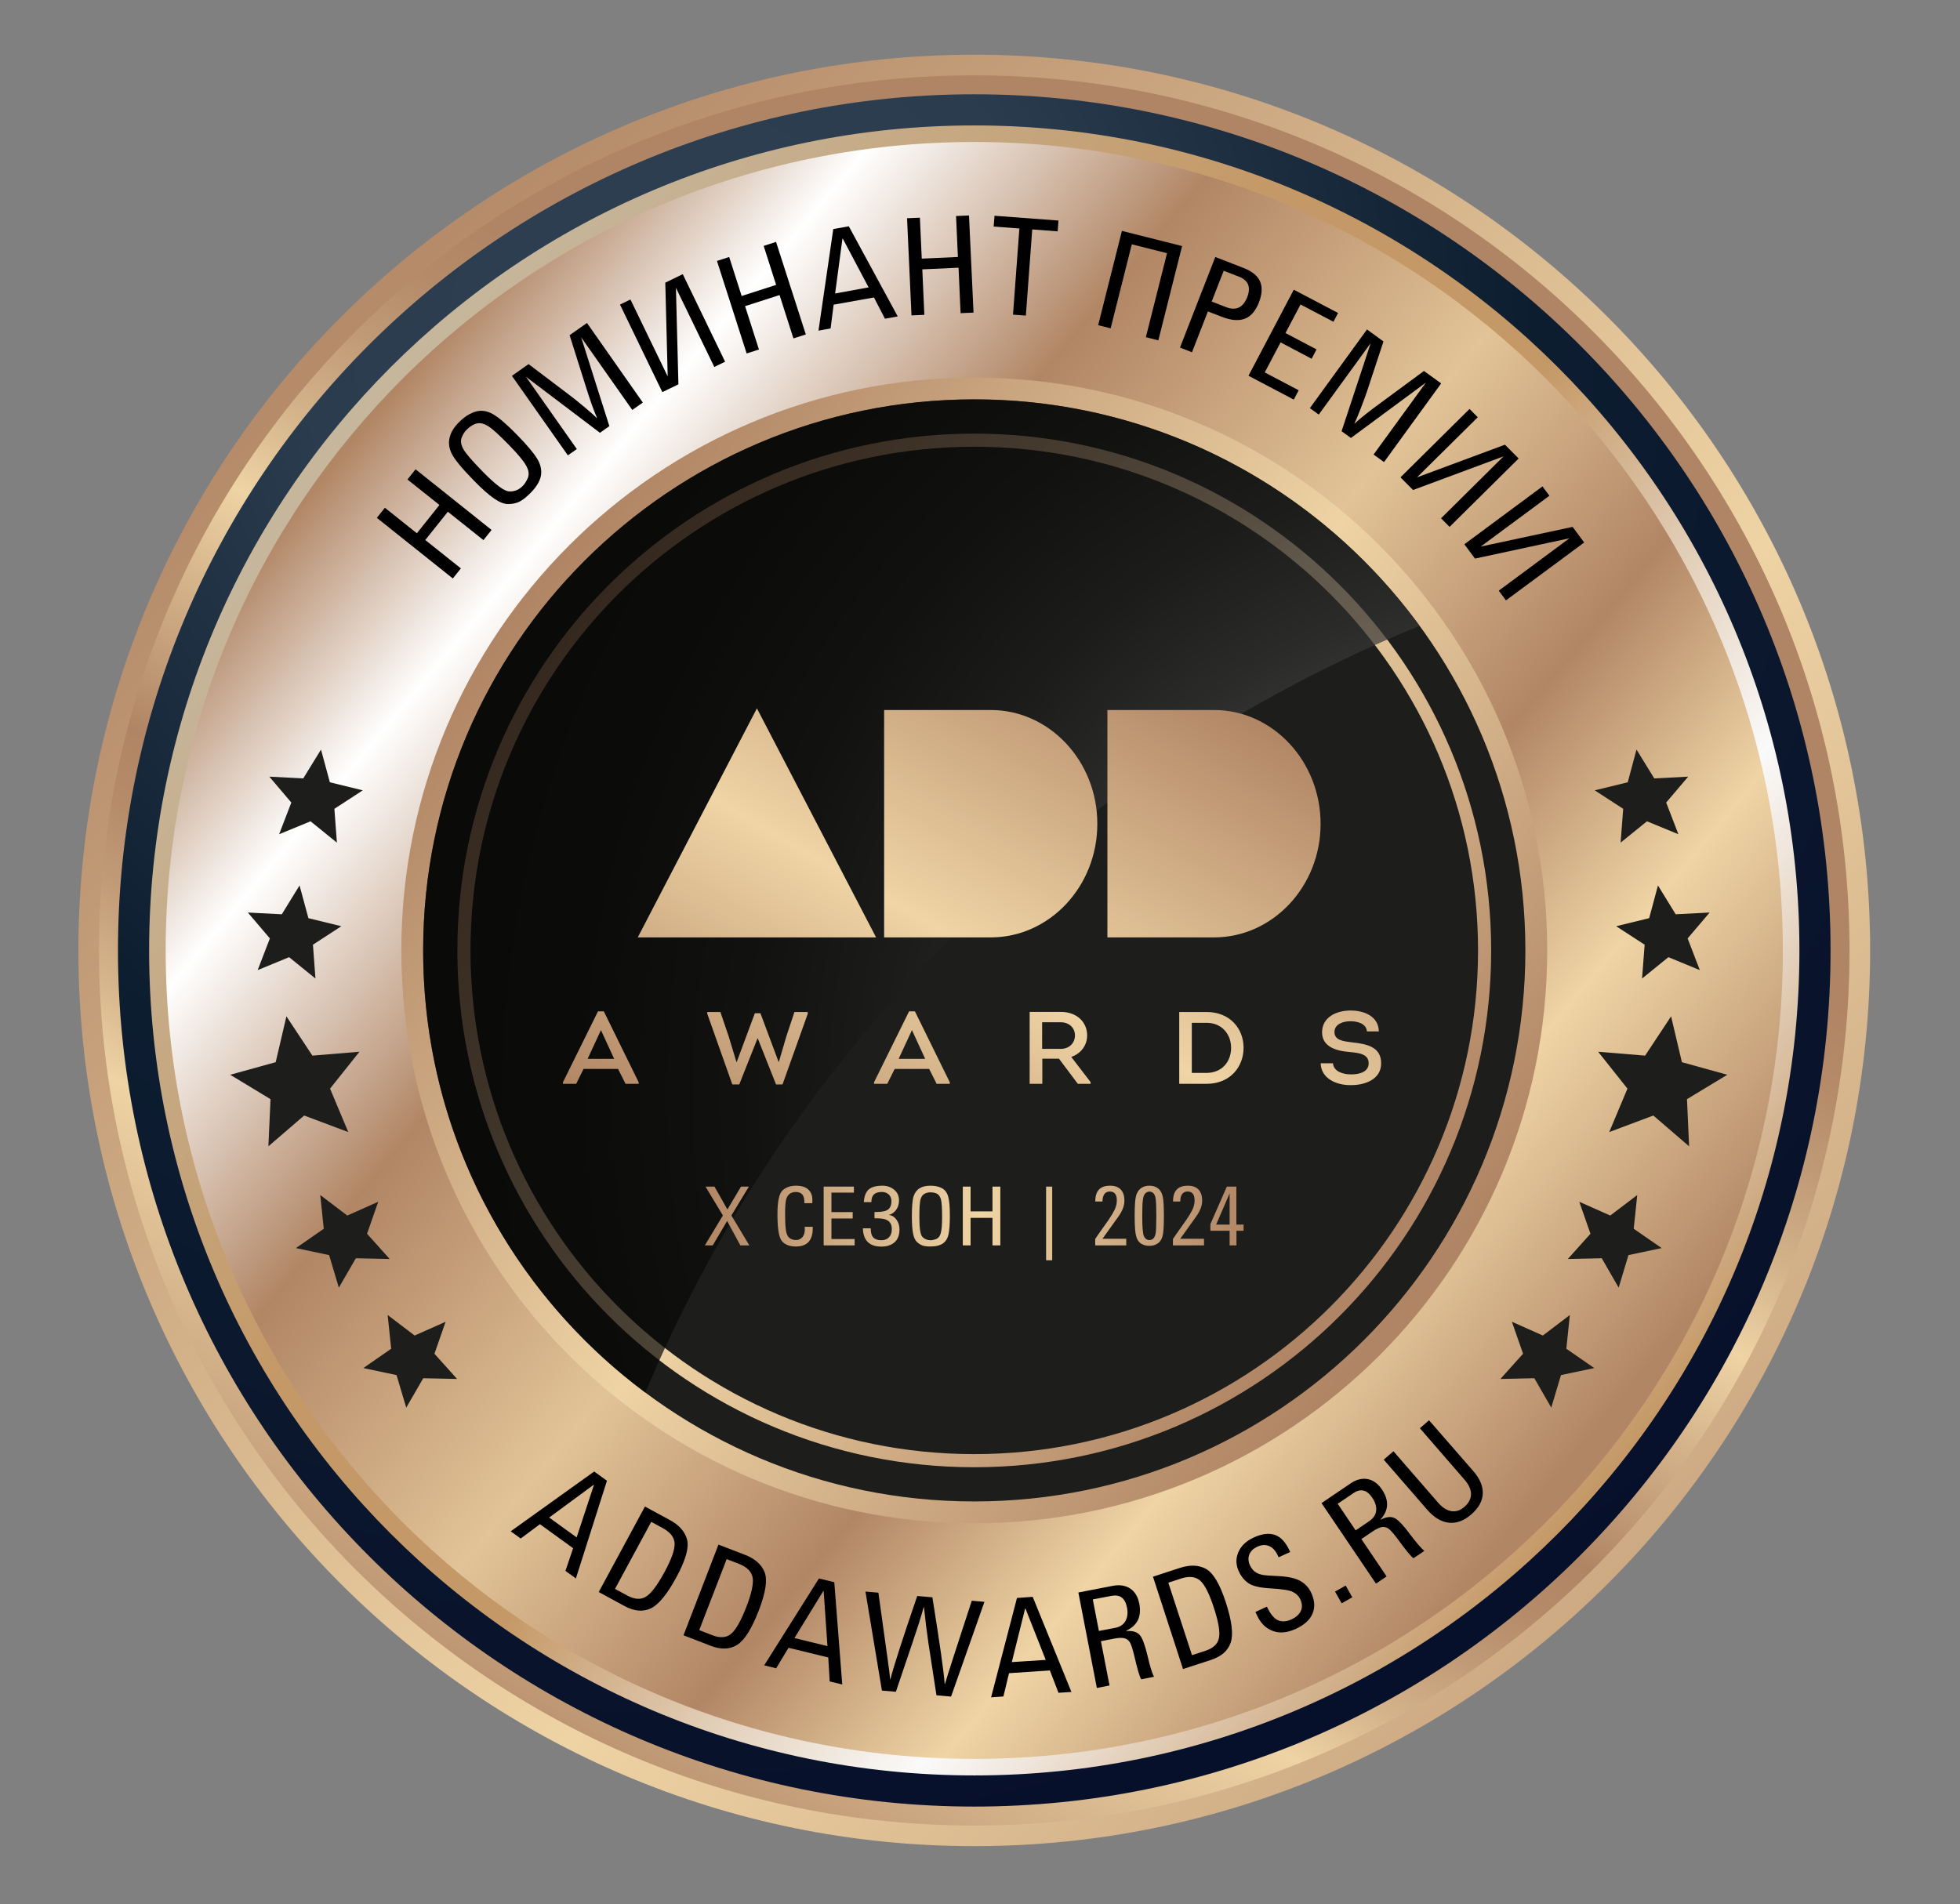 <?xml version="1.0" encoding="UTF-8"?> <svg xmlns="http://www.w3.org/2000/svg" width="212" height="206" viewBox="0 0 212 206" fill="none"><rect x="0" y="0" width="212" height="206" fill="#808080" stroke="none"/><path d="M105.38 199.72C158.896 199.72 202.28 156.336 202.28 102.82C202.28 49.304 158.896 5.92 105.38 5.92C51.864 5.92 8.48 49.304 8.48 102.82C8.48 156.336 51.864 199.72 105.38 199.72Z" fill="url(#paint0_linear_73_2)"></path><path d="M105.38 197.49C157.665 197.49 200.05 155.105 200.05 102.82C200.05 50.535 157.665 8.15 105.38 8.15C53.095 8.15 10.71 50.535 10.71 102.82C10.71 155.105 53.095 197.49 105.38 197.49Z" fill="url(#paint1_linear_73_2)"></path><path d="M105.38 195.44C156.533 195.44 198 153.973 198 102.82C198 51.667 156.533 10.2 105.38 10.2C54.227 10.2 12.76 51.667 12.76 102.82C12.76 153.973 54.227 195.44 105.38 195.44Z" fill="url(#paint2_radial_73_2)"></path><path d="M105.38 192.07C154.671 192.07 194.63 152.111 194.63 102.82C194.63 53.529 154.671 13.57 105.38 13.57C56.089 13.57 16.13 53.529 16.13 102.82C16.13 152.111 56.089 192.07 105.38 192.07Z" fill="url(#paint3_linear_73_2)"></path><path d="M105.38 190.28C153.683 190.28 192.84 151.123 192.84 102.82C192.84 54.517 153.683 15.36 105.38 15.36C57.077 15.36 17.92 54.517 17.92 102.82C17.92 151.123 57.077 190.28 105.38 190.28Z" fill="url(#paint4_linear_73_2)"></path><path d="M105.38 164.79C139.605 164.79 167.35 137.045 167.35 102.82C167.35 68.595 139.605 40.85 105.38 40.85C71.155 40.85 43.41 68.595 43.41 102.82C43.41 137.045 71.155 164.79 105.38 164.79Z" fill="url(#paint5_linear_73_2)"></path><path d="M105.38 162.43C138.302 162.43 164.99 135.742 164.99 102.82C164.99 69.898 138.302 43.21 105.38 43.21C72.458 43.21 45.77 69.898 45.77 102.82C45.77 135.742 72.458 162.43 105.38 162.43Z" fill="#1D1D1B"></path><path d="M105.38 46.91C74.5 46.91 49.47 71.94 49.47 102.82C49.47 133.7 74.5 158.73 105.38 158.73C136.26 158.73 161.29 133.7 161.29 102.82C161.29 71.94 136.25 46.91 105.38 46.91ZM105.38 157.31C75.28 157.31 50.89 132.91 50.89 102.82C50.89 72.72 75.29 48.33 105.38 48.33C135.47 48.33 159.87 72.73 159.87 102.82C159.87 132.91 135.47 157.31 105.38 157.31Z" fill="url(#paint6_linear_73_2)"></path><path opacity="0.7" d="M69.8 150.65C85.49 113.22 115.94 83.04 153.55 67.71C142.71 52.86 125.17 43.2 105.38 43.2C72.46 43.2 45.77 69.89 45.77 102.81C45.76 122.41 55.21 139.79 69.8 150.65Z" fill="url(#paint7_radial_73_2)"></path><path d="M182.7 124.01L178.83 120.68L174.06 122.47L176.03 117.77L172.86 113.78L177.94 114.2L180.75 109.95L181.92 114.91L186.83 116.27L182.47 118.91L182.7 124.01Z" fill="#1D1D1B"></path><path d="M183.86 104.95L180.46 103.55L177.61 105.86L177.89 102.2L174.81 100.2L178.38 99.33L179.33 95.79L181.25 98.91L184.92 98.72L182.54 101.52L183.86 104.95Z" fill="#1D1D1B"></path><path d="M175.08 139.3L173.25 136.12L169.58 136.2L172.03 133.47L170.82 130.01L174.17 131.5L177.09 129.28L176.71 132.93L179.73 135.02L176.14 135.78L175.08 139.3Z" fill="#1D1D1B"></path><path d="M181.54 90.25L178.14 88.85L175.29 91.16L175.57 87.5L172.49 85.5L176.06 84.63L177.01 81.09L178.93 84.21L182.6 84.02L180.22 86.82L181.54 90.25Z" fill="#1D1D1B"></path><path d="M167.79 152.28L165.96 149.1L162.29 149.18L164.74 146.45L163.53 142.99L166.88 144.48L169.8 142.26L169.42 145.91L172.44 148L168.84 148.76L167.79 152.28Z" fill="#1D1D1B"></path><path d="M29.03 124.01L32.9 120.68L37.67 122.47L35.7 117.77L38.88 113.78L33.79 114.2L30.98 109.95L29.82 114.91L24.9 116.27L29.26 118.91L29.03 124.01Z" fill="#1D1D1B"></path><path d="M27.87 104.95L31.27 103.55L34.12 105.86L33.85 102.2L36.92 100.2L33.36 99.33L32.4 95.79L30.48 98.91L26.81 98.72L29.19 101.52L27.87 104.95Z" fill="#1D1D1B"></path><path d="M36.65 139.3L38.49 136.12L42.15 136.2L39.7 133.47L40.91 130.01L37.56 131.5L34.64 129.28L35.02 132.93L32.01 135.02L35.6 135.78L36.65 139.3Z" fill="#1D1D1B"></path><path d="M30.19 90.25L33.59 88.85L36.44 91.16L36.17 87.5L39.24 85.5L35.68 84.63L34.72 81.09L32.8 84.21L29.13 84.02L31.51 86.82L30.19 90.25Z" fill="#1D1D1B"></path><path d="M43.94 152.28L45.78 149.1L49.44 149.18L46.99 146.45L48.2 142.99L44.85 144.48L41.93 142.26L42.31 145.91L39.3 148L42.89 148.76L43.94 152.28Z" fill="#1D1D1B"></path><path d="M68.98 101.41L81.87 76.63L94.76 101.41H68.98ZM65 111.44L66.43 114.55H63.56L65 111.44ZM66.85 115.64L67.66 117.25H69.08V117.08L65.31 109.41H64.68L60.89 117.08V117.25H62.32L63.12 115.64H66.85ZM81.65 109.61L79.68 114.9H79.66L78.81 112.1L77.92 109.48H76.5V109.67L79.21 117.32H79.96L81.94 112.33H81.96L83.94 117.32H84.64L87.37 109.67V109.48H85.93L85.06 112.1L84.24 114.89H84.22L82.25 109.61H81.65ZM98.64 111.44L100.07 114.55H97.2L98.64 111.44ZM100.5 115.64L101.31 117.25H102.73V117.08L98.96 109.41H98.33L94.54 117.08V117.25H95.97L96.77 115.64H100.5ZM112.72 113.47V110.59H114.74C115.64 110.59 116.27 111.2 116.27 112.01C116.27 112.86 115.63 113.47 114.74 113.47H112.72ZM115.87 114.34C116.91 113.99 117.59 113.09 117.59 112.01C117.59 110.62 116.52 109.47 114.75 109.47H111.37V117.25H112.74V114.53H114.54L116.58 117.25H117.96V117.06L115.87 114.34ZM128.91 116.07V110.65H130.5C132.17 110.65 133.16 111.89 133.16 113.36C133.16 114.83 132.19 116.07 130.49 116.07H128.91ZM127.55 109.48V117.25H130.51C133.08 117.25 134.51 115.39 134.51 113.35C134.51 111.3 133.06 109.48 130.51 109.48H127.55ZM142.85 115.04C142.89 116.67 144.56 117.43 146.16 117.39C147.69 117.39 149.39 116.74 149.39 115.04C149.39 113.25 147.87 112.94 146.21 112.76C145.26 112.64 144.34 112.53 144.34 111.65C144.34 110.77 145.31 110.48 146.06 110.48C146.87 110.48 147.79 110.75 147.85 111.58H149.14C149.11 109.99 147.63 109.32 146.08 109.32C144.49 109.32 143 110.08 143 111.68C143 113.23 144.49 113.69 145.98 113.81C146.93 113.9 148.04 114 148.04 115.02C148.04 115.99 147.01 116.23 146.14 116.23C145.25 116.23 144.24 115.91 144.18 115.03H142.85V115.04ZM119.78 76.81V89.11V101.41H131.31C137.67 101.41 142.84 95.9 142.84 89.13C142.84 82.35 137.67 76.81 131.31 76.81H119.78ZM107.16 76.81H95.63V89.11V101.35V101.41H107.16C113.52 101.41 118.69 95.9 118.69 89.13C118.7 82.35 113.52 76.81 107.16 76.81Z" fill="url(#paint8_linear_73_2)"></path><path d="M53.17 57.33L52.29 58.43L48.44 55.36L46 58.42L49.85 61.49L48.98 62.58L40.76 56.02L41.63 54.93L45.09 57.69L47.53 54.63L44.07 51.87L44.95 50.77L53.17 57.33Z" fill="black"></path><path d="M49.68 45.64C50.27 45.06 50.87 44.69 51.48 44.52C52.08 44.35 52.7 44.45 53.33 44.81C53.96 45.17 54.83 45.92 55.94 47.06C56.98 48.12 57.69 48.96 58.08 49.59C58.47 50.21 58.61 50.83 58.51 51.45C58.4 52.07 57.99 52.74 57.27 53.44C56.83 53.87 56.44 54.16 56.1 54.31C55.76 54.46 55.37 54.53 54.95 54.53C54.53 54.53 54.02 54.33 53.44 53.93C52.86 53.53 52.11 52.87 51.21 51.94C49.94 50.64 49.16 49.69 48.86 49.08C48.56 48.47 48.49 47.88 48.64 47.31C48.77 46.75 49.12 46.19 49.68 45.64ZM56.51 52.6C56.74 52.38 56.93 52.08 57.09 51.71C57.25 51.34 57.2 50.9 56.92 50.39C56.64 49.88 56.04 49.15 55.1 48.19C54.03 47.09 53.27 46.4 52.83 46.12C52.39 45.84 51.98 45.73 51.62 45.8C51.26 45.87 50.89 46.09 50.51 46.45C50.24 46.71 50.05 47.02 49.92 47.38C49.8 47.74 49.87 48.16 50.14 48.62C50.41 49.09 51.1 49.88 52.2 51.01C53.58 52.42 54.53 53.14 55.07 53.16C55.63 53.19 56.1 53 56.51 52.6Z" fill="black"></path><path d="M69.53 43.55L68.39 44.35L62.86 36.49L65.91 46.1L64.89 46.82L56.89 40.76L62.39 48.58L61.42 49.26L55.37 40.66L57.17 39.39L61.73 42.84C62.08 43.1 62.56 43.49 63.18 44.01C63.8 44.52 64.25 44.93 64.55 45.22L64.57 45.2C64.24 44.46 63.83 43.32 63.35 41.77L61.61 36.26L63.49 34.94L69.53 43.55Z" fill="black"></path><path d="M78.43 39.13L77.26 39.7L73.11 31.13L73.38 41.58L71.64 42.42L67.06 32.95L68.19 32.4L72.22 40.72L71.96 30.58L73.85 29.66L78.43 39.13Z" fill="black"></path><path d="M87.16 36.18L85.82 36.61L84.32 31.92L80.59 33.12L82.09 37.81L80.76 38.24L77.55 28.23L78.87 27.8L80.22 32.02L83.95 30.82L82.6 26.6L83.94 26.17L87.16 36.18Z" fill="black"></path><path d="M97.1 34.23L95.72 34.48L94.53 32.18L90.17 32.96L89.84 35.53L88.53 35.77L90.13 24.78L91.81 24.48L97.1 34.23ZM93.95 31.09L91.16 25.82L91.12 25.83L90.33 31.75L93.95 31.09Z" fill="black"></path><path d="M105.3 33.82L103.9 33.88L103.68 28.96L99.76 29.14L99.98 34.06L98.59 34.12L98.11 23.61L99.5 23.55L99.7 27.98L103.61 27.8L103.41 23.37L104.81 23.31L105.3 33.82Z" fill="black"></path><path d="M114.4 25.03L111.65 24.82L110.96 34.14L109.57 34.04L110.26 24.72L107.48 24.51L107.57 23.34L114.49 23.86L114.4 25.03Z" fill="black"></path><path d="M125.29 36.82L123.94 36.48L126.23 27.39L122.42 26.43L120.13 35.52L118.78 35.18L121.35 24.98L127.86 26.62L125.29 36.82Z" fill="black"></path><path d="M131.45 27.8L134.51 28.99C135.43 29.35 136.02 29.83 136.29 30.44C136.56 31.05 136.52 31.81 136.17 32.72C135.81 33.64 135.3 34.23 134.64 34.48C133.98 34.73 133.15 34.66 132.17 34.28L130.65 33.69L128.93 38.11L127.63 37.6L131.45 27.8ZM131.06 32.62L132.6 33.22C133.14 33.43 133.6 33.45 133.99 33.27C134.37 33.1 134.67 32.72 134.9 32.16C135.11 31.62 135.14 31.16 135 30.79C134.85 30.42 134.53 30.14 134.03 29.94L132.36 29.29L131.06 32.62Z" fill="black"></path><path d="M139.94 43.23L135.04 40.65L139.94 31.34L144.73 33.86L144.23 34.81L140.67 32.94L139.04 36.03L142.4 37.8L141.87 38.81L138.51 37.04L136.8 40.29L140.47 42.22L139.94 43.23Z" fill="black"></path><path d="M149.7 49.99L148.57 49.17L154.23 41.39L146.12 47.38L145.11 46.65L148.26 37.12L142.64 44.85L141.68 44.15L147.86 35.64L149.64 36.94L147.85 42.37C147.71 42.78 147.5 43.36 147.21 44.11C146.92 44.86 146.69 45.42 146.5 45.8L146.52 45.82C147.11 45.27 148.06 44.51 149.37 43.56L154.02 40.13L155.88 41.48L149.7 49.99Z" fill="black"></path><path d="M156.79 57L155.87 56.07L162.63 49.37L152.84 53.01L151.48 51.64L158.95 44.24L159.84 45.14L153.27 51.64L162.78 48.11L164.26 49.6L156.79 57Z" fill="black"></path><path d="M162.89 64.95L162.11 63.9L169.76 58.23L159.54 60.43L158.39 58.88L166.84 52.62L167.59 53.63L160.16 59.13L170.1 57L171.35 58.69L162.89 64.95Z" fill="black"></path><path d="M62.29 170.76L61.16 169.94L61.99 167.49L58.4 164.89L56.32 166.44L55.24 165.66L64.27 159.19L65.65 160.19L62.29 170.76ZM62.37 166.32L64.24 160.65L64.21 160.63L59.4 164.17L62.37 166.32Z" fill="black"></path><path d="M69.76 162.98L72.45 164.44C73.48 164.99 74.1 165.71 74.32 166.57C74.54 167.44 74.16 168.78 73.18 170.59C72.17 172.46 71.24 173.6 70.39 174C69.54 174.4 68.59 174.31 67.54 173.74L64.76 172.23L69.76 162.98ZM66.52 171.89L67.85 172.61C68.65 173.04 69.33 173.08 69.89 172.72C70.45 172.36 71.12 171.47 71.88 170.06C72.63 168.68 72.99 167.65 72.97 166.99C72.95 166.33 72.52 165.77 71.68 165.31L70.44 164.64L66.52 171.89Z" fill="black"></path><path d="M77.71 167.1L80.57 168.2C81.66 168.62 82.37 169.25 82.7 170.08C83.03 170.91 82.82 172.29 82.08 174.21C81.31 176.2 80.54 177.44 79.74 177.94C78.95 178.44 78 178.48 76.88 178.05L73.93 176.91L77.71 167.1ZM75.63 176.35L77.04 176.9C77.89 177.23 78.57 177.18 79.08 176.75C79.59 176.32 80.14 175.35 80.72 173.86C81.29 172.39 81.52 171.33 81.41 170.68C81.3 170.03 80.81 169.53 79.92 169.18L78.6 168.67L75.63 176.35Z" fill="black"></path><path d="M91.1 182.23L89.74 181.9L89.59 179.31L85.29 178.26L83.95 180.48L82.66 180.16L88.58 170.76L90.24 171.17L91.1 182.23ZM89.5 178.08L89.09 172.13L89.05 172.12L85.93 177.21L89.5 178.08Z" fill="black"></path><path d="M106.48 173.29L102.87 183.54L101.29 183.4L100.44 177.88C100.27 176.76 100.1 175.42 99.94 173.87H99.91C99.59 175.01 99.18 176.29 98.7 177.7L96.9 183.02L95.39 182.89L93.61 172.18L95.01 172.3L96.04 179.71C96.17 180.61 96.25 181.26 96.28 181.67H96.31C96.6 180.48 97.56 177.48 99.21 172.66L100.85 172.8C101.64 177.73 102.09 180.86 102.18 182.18H102.21C102.33 181.75 102.67 180.67 103.23 178.94L105.11 173.17L106.48 173.29Z" fill="black"></path><path d="M115.89 183.04L114.49 183.13L113.56 180.71L109.14 181.01L108.53 183.53L107.2 183.62L110 172.87L111.7 172.75L115.89 183.04ZM113.11 179.57L110.92 174.02H110.88L109.44 179.81L113.11 179.57Z" fill="black"></path><path d="M124.82 181.4L123.44 181.67C123.26 181.41 123.01 180.52 122.66 179.01C122.53 178.49 122.41 178.09 122.28 177.8C122.15 177.52 121.95 177.33 121.69 177.25C121.43 177.16 121.03 177.17 120.51 177.27L119.08 177.55L120.01 182.34L118.64 182.61L116.64 172.28L120.36 171.56C121.1 171.42 121.72 171.51 122.24 171.85C122.75 172.18 123.08 172.73 123.23 173.49C123.36 174.19 123.31 174.78 123.08 175.26C122.85 175.74 122.43 176.13 121.83 176.41L121.84 176.45C122.52 176.4 123 176.55 123.29 176.89C123.58 177.23 123.86 178.01 124.14 179.2C124.38 180.25 124.61 180.99 124.82 181.4ZM118.86 176.44L120.59 176.11C121.13 176.01 121.51 175.76 121.73 175.37C121.95 174.98 122.01 174.49 121.9 173.91C121.8 173.4 121.61 173.04 121.34 172.83C121.06 172.62 120.7 172.56 120.24 172.64L118.2 173.03L118.86 176.44Z" fill="black"></path><path d="M124.71 170.57L127.62 169.62C128.73 169.26 129.67 169.3 130.45 169.73C131.23 170.17 131.94 171.36 132.58 173.32C133.24 175.34 133.42 176.8 133.12 177.69C132.82 178.58 132.11 179.21 130.97 179.58L127.96 180.56L124.71 170.57ZM128.93 179.06L130.37 178.59C131.23 178.31 131.73 177.84 131.85 177.18C131.98 176.52 131.79 175.43 131.29 173.91C130.8 172.41 130.31 171.44 129.82 171C129.33 170.56 128.62 170.48 127.71 170.78L126.37 171.22L128.93 179.06Z" fill="black"></path><path d="M138.3 168.47L138.22 168.29C137.98 167.78 137.67 167.43 137.28 167.26C136.89 167.09 136.46 167.11 135.99 167.33C135.56 167.53 135.27 167.81 135.13 168.17C134.99 168.53 135.01 168.92 135.2 169.34C135.36 169.68 135.56 169.92 135.8 170.08C136.04 170.24 136.33 170.34 136.66 170.39C136.99 170.44 137.5 170.47 138.19 170.5C139.27 170.55 140.07 170.72 140.61 171.01C141.15 171.3 141.55 171.73 141.82 172.3C142.21 173.13 142.25 173.88 141.97 174.56C141.68 175.24 141.08 175.79 140.17 176.21C139.24 176.64 138.41 176.72 137.67 176.44C136.93 176.17 136.36 175.61 135.97 174.77L135.79 174.39L137.03 173.81C137.4 174.6 137.8 175.09 138.23 175.28C138.66 175.47 139.15 175.44 139.69 175.19C140.2 174.95 140.54 174.64 140.71 174.26C140.88 173.88 140.85 173.46 140.63 172.99C140.48 172.67 140.22 172.41 139.84 172.22C139.46 172.03 138.64 171.9 137.36 171.83C136.28 171.77 135.51 171.59 135.06 171.29C134.61 170.99 134.26 170.56 134 170.01C133.67 169.31 133.65 168.61 133.94 167.93C134.23 167.25 134.77 166.72 135.59 166.34C136.47 165.93 137.23 165.83 137.87 166.04C138.51 166.25 139.04 166.81 139.46 167.71L139.55 167.9L138.3 168.47Z" fill="black"></path><path d="M146.27 172.8L145.12 173.45L144.4 172.18L145.55 171.53L146.27 172.8Z" fill="black"></path><path d="M154.06 167.78L152.89 168.57C152.63 168.4 152.04 167.69 151.13 166.43C150.81 166 150.54 165.68 150.3 165.47C150.07 165.26 149.81 165.17 149.54 165.19C149.26 165.22 148.9 165.38 148.46 165.68L147.25 166.5L149.98 170.54L148.83 171.32L142.94 162.61L146.08 160.48C146.7 160.06 147.32 159.9 147.92 160.01C148.52 160.12 149.04 160.49 149.47 161.13C149.87 161.72 150.05 162.28 150.03 162.82C150.01 163.36 149.77 163.88 149.33 164.37L149.35 164.4C149.95 164.09 150.45 164.03 150.86 164.24C151.26 164.44 151.82 165.04 152.55 166.03C153.21 166.9 153.71 167.49 154.06 167.78ZM146.63 165.56L148.09 164.57C148.54 164.26 148.8 163.89 148.85 163.44C148.9 162.99 148.76 162.52 148.43 162.03C148.14 161.6 147.83 161.34 147.49 161.26C147.15 161.17 146.79 161.26 146.41 161.52L144.69 162.68L146.63 165.56Z" fill="black"></path><path d="M159.36 159.15C160.08 159.98 160.42 160.8 160.38 161.61C160.34 162.41 159.92 163.16 159.13 163.84C158.34 164.52 157.54 164.82 156.71 164.73C155.88 164.64 155.09 164.16 154.34 163.29L149.67 157.91L150.72 157L155.54 162.55C156.01 163.09 156.49 163.4 156.99 163.48C157.49 163.56 157.95 163.4 158.4 163.01C158.87 162.6 159.11 162.14 159.11 161.64C159.11 161.14 158.88 160.62 158.42 160.09L153.58 154.51L154.57 153.65L159.36 159.15Z" fill="black"></path><path d="M81.05 134.73H80.08L78.65 132.09L77.09 134.73H76.24L78.19 131.49L76.31 128.37H77.28L78.68 130.84L80.15 128.37H81L79.11 131.49L81.05 134.73ZM87.91 132.86C87.91 133.52 87.76 134.02 87.46 134.35C87.16 134.68 86.7 134.85 86.1 134.85C85.4 134.85 84.89 134.65 84.57 134.26C84.25 133.87 84.09 132.9 84.09 131.36C84.09 129.97 84.28 129.1 84.65 128.77C85.02 128.44 85.5 128.27 86.09 128.27C86.67 128.27 87.11 128.4 87.41 128.67C87.71 128.93 87.87 129.32 87.87 129.82C87.87 129.97 87.87 130.08 87.86 130.16H87V129.99C87 129.64 86.92 129.39 86.77 129.21C86.61 129.04 86.38 128.95 86.08 128.95C85.8 128.95 85.56 129.03 85.38 129.18C85.2 129.33 85.07 129.56 85.01 129.85C84.95 130.15 84.92 130.65 84.92 131.37C84.92 132.04 84.94 132.58 84.99 132.99C85.04 133.4 85.15 133.7 85.34 133.88C85.52 134.06 85.78 134.15 86.11 134.15C86.38 134.15 86.6 134.05 86.78 133.85C86.96 133.65 87.05 133.37 87.05 133C87.05 132.88 87.05 132.78 87.04 132.72H87.91V132.86ZM92.44 134.73H89.09V128.37H92.36V129.02H89.93V131.13H92.23V131.82H89.93V134.04H92.44V134.73ZM96.13 131.44C96.47 131.47 96.74 131.63 96.96 131.94C97.18 132.24 97.29 132.59 97.29 132.99C97.29 133.62 97.11 134.09 96.75 134.4C96.39 134.71 95.92 134.86 95.33 134.86C94.04 134.86 93.37 134.2 93.33 132.88H94.18C94.18 133.34 94.27 133.67 94.46 133.87C94.65 134.07 94.94 134.17 95.34 134.17C95.69 134.17 95.96 134.06 96.16 133.85C96.36 133.64 96.46 133.35 96.46 132.99C96.46 132.72 96.41 132.49 96.3 132.32C96.2 132.15 96.03 132.02 95.8 131.93C95.57 131.84 95.21 131.8 94.73 131.8H94.59V131.12H94.75C95.41 131.12 95.86 131.02 96.08 130.83C96.31 130.64 96.42 130.34 96.42 129.95C96.42 129.64 96.32 129.4 96.13 129.22C95.93 129.04 95.69 128.95 95.39 128.95C95 128.95 94.71 129.04 94.53 129.21C94.35 129.38 94.25 129.66 94.25 130.05H93.43C93.48 129.41 93.65 128.96 93.96 128.68C94.27 128.41 94.77 128.27 95.46 128.27C95.95 128.27 96.37 128.42 96.72 128.71C97.07 129 97.24 129.39 97.24 129.87C97.24 130.25 97.14 130.58 96.94 130.87C96.73 131.16 96.47 131.35 96.13 131.44ZM100.63 128.27C101.13 128.27 101.55 128.36 101.88 128.54C102.21 128.72 102.44 129.02 102.56 129.45C102.68 129.87 102.74 130.56 102.74 131.52C102.74 132.42 102.69 133.08 102.6 133.52C102.51 133.95 102.31 134.28 102 134.51C101.69 134.73 101.23 134.85 100.62 134.85C100.25 134.85 99.96 134.81 99.75 134.73C99.54 134.65 99.34 134.52 99.16 134.34C98.98 134.16 98.84 133.86 98.76 133.44C98.68 133.02 98.63 132.42 98.63 131.64C98.63 130.54 98.69 129.8 98.82 129.41C98.95 129.02 99.17 128.73 99.47 128.55C99.77 128.36 100.16 128.27 100.63 128.27ZM100.65 134.17C100.84 134.17 101.05 134.12 101.28 134.03C101.51 133.94 101.67 133.72 101.76 133.39C101.85 133.05 101.9 132.48 101.9 131.67C101.9 130.74 101.86 130.13 101.79 129.82C101.72 129.51 101.59 129.3 101.4 129.17C101.21 129.05 100.96 128.99 100.64 128.99C100.41 128.99 100.2 129.04 99.99 129.15C99.79 129.26 99.64 129.47 99.56 129.78C99.48 130.1 99.44 130.73 99.44 131.68C99.44 132.87 99.55 133.59 99.78 133.82C100.01 134.05 100.3 134.17 100.65 134.17ZM108.2 134.73H107.35V131.75H104.98V134.73H104.14V128.37H104.98V131.05H107.35V128.37H108.2V134.73ZM113.81 136.34H113.15V128.37H113.81V136.34ZM121.82 134.73H118.46V134.04C118.64 133.76 118.95 133.32 119.37 132.73C119.8 132.14 120.1 131.69 120.28 131.39C120.46 131.09 120.6 130.82 120.68 130.58C120.76 130.34 120.8 130.1 120.8 129.86C120.8 129.54 120.74 129.3 120.61 129.14C120.48 128.98 120.29 128.9 120.04 128.9C119.78 128.9 119.59 129 119.45 129.18C119.32 129.37 119.25 129.64 119.25 129.98H118.47C118.47 129.4 118.6 128.97 118.87 128.69C119.13 128.41 119.54 128.27 120.08 128.27C120.58 128.27 120.96 128.41 121.23 128.69C121.49 128.97 121.62 129.37 121.62 129.89C121.62 130.16 121.57 130.44 121.46 130.72C121.35 131.01 121.19 131.3 120.97 131.61L119.25 134.01H121.82V134.73ZM124.31 128.27C124.7 128.27 125.03 128.37 125.28 128.58C125.54 128.79 125.7 129.1 125.78 129.52C125.86 129.94 125.89 130.61 125.89 131.53C125.89 132.44 125.86 133.11 125.79 133.52C125.72 133.94 125.56 134.25 125.3 134.46C125.04 134.67 124.71 134.78 124.31 134.78C123.98 134.78 123.69 134.7 123.43 134.54C123.17 134.38 122.99 134.11 122.89 133.73C122.78 133.35 122.73 132.63 122.73 131.57C122.73 130.57 122.77 129.88 122.85 129.49C122.93 129.1 123.1 128.8 123.35 128.59C123.61 128.38 123.93 128.27 124.31 128.27ZM124.32 134.15C124.52 134.15 124.67 134.08 124.78 133.95C124.89 133.82 124.97 133.62 125.01 133.37C125.05 133.11 125.07 132.5 125.07 131.52C125.07 130.66 125.05 130.07 125.01 129.75C124.97 129.43 124.88 129.21 124.76 129.09C124.64 128.97 124.49 128.91 124.33 128.91C124.16 128.91 124.02 128.97 123.89 129.09C123.76 129.21 123.67 129.44 123.62 129.77C123.57 130.1 123.55 130.71 123.55 131.59C123.55 132.77 123.61 133.49 123.74 133.76C123.86 134.01 124.06 134.15 124.32 134.15ZM130.23 134.73H126.87V134.04C127.05 133.76 127.36 133.32 127.78 132.73C128.21 132.14 128.51 131.69 128.69 131.39C128.87 131.09 129.01 130.82 129.09 130.58C129.17 130.34 129.21 130.1 129.21 129.86C129.21 129.54 129.15 129.3 129.02 129.14C128.89 128.98 128.7 128.9 128.45 128.9C128.19 128.9 128 129 127.86 129.18C127.73 129.37 127.66 129.64 127.66 129.98H126.88C126.88 129.4 127.01 128.97 127.28 128.69C127.54 128.41 127.95 128.27 128.49 128.27C128.99 128.27 129.37 128.41 129.64 128.69C129.9 128.97 130.03 129.37 130.03 129.89C130.03 130.16 129.98 130.44 129.87 130.72C129.76 131 129.6 131.3 129.38 131.61L127.66 134.01H130.23V134.73ZM134.52 133.15H133.74V134.73H133V133.15H130.92V132.43L132.7 128.37H133.73V132.48H134.51V133.15H134.52ZM133 132.48V129.11L131.54 132.48H133Z" fill="url(#paint9_linear_73_2)"></path><defs><linearGradient id="paint0_linear_73_2" x1="30.102" y1="27.545" x2="217.044" y2="214.487" gradientUnits="userSpaceOnUse"><stop stop-color="#B08565"></stop><stop offset="0.514" stop-color="#EED3A4"></stop><stop offset="1" stop-color="#B08565"></stop></linearGradient><linearGradient id="paint1_linear_73_2" x1="53.367" y1="192.903" x2="182.532" y2="-30.816" gradientUnits="userSpaceOnUse"><stop stop-color="#B08565"></stop><stop offset="0.176" stop-color="#EED3A4"></stop><stop offset="0.212" stop-color="#D4B38A"></stop><stop offset="0.248" stop-color="#C09A76"></stop><stop offset="0.281" stop-color="#B48A69"></stop><stop offset="0.307" stop-color="#B08565"></stop><stop offset="0.416" stop-color="#EED3A4"></stop><stop offset="0.456" stop-color="#D4B38A"></stop><stop offset="0.497" stop-color="#C09A76"></stop><stop offset="0.534" stop-color="#B48A69"></stop><stop offset="0.564" stop-color="#B08565"></stop></linearGradient><radialGradient id="paint2_radial_73_2" cx="0" cy="0" r="1" gradientUnits="userSpaceOnUse" gradientTransform="translate(73.704 37.058) scale(179.198)"><stop stop-color="#304053"></stop><stop offset="0.226" stop-color="#2C3C4F"></stop><stop offset="0.516" stop-color="#0D1D30"></stop><stop offset="1" stop-color="#060D29"></stop></radialGradient><linearGradient id="paint3_linear_73_2" x1="173.548" y1="159.515" x2="38.828" y2="47.473" gradientUnits="userSpaceOnUse"><stop stop-color="#C59967"></stop><stop offset="0.049" stop-color="#D2B18C"></stop><stop offset="0.159" stop-color="#EFE5DB"></stop><stop offset="0.21" stop-color="#FAFAFA"></stop><stop offset="0.463" stop-color="#C59967"></stop><stop offset="0.667" stop-color="#C59967"></stop><stop offset="1" stop-color="#C6B69B"></stop></linearGradient><linearGradient id="paint4_linear_73_2" x1="38.578" y1="47.265" x2="170.587" y2="157.052" gradientUnits="userSpaceOnUse"><stop stop-color="#B18665"></stop><stop offset="0.131" stop-color="white"></stop><stop offset="0.307" stop-color="#B18665"></stop><stop offset="0.506" stop-color="#E2C397"></stop><stop offset="0.676" stop-color="#B18665"></stop><stop offset="0.816" stop-color="#EFD4A5"></stop><stop offset="1" stop-color="#B18665"></stop></linearGradient><linearGradient id="paint5_linear_73_2" x1="58.043" y1="63.454" x2="151.584" y2="141.249" gradientUnits="userSpaceOnUse"><stop stop-color="#B08565"></stop><stop offset="0.514" stop-color="#EED3A4"></stop><stop offset="1" stop-color="#B08565"></stop></linearGradient><linearGradient id="paint6_linear_73_2" x1="62.674" y1="67.305" x2="147.064" y2="137.49" gradientUnits="userSpaceOnUse"><stop stop-color="#B08565"></stop><stop offset="0.514" stop-color="#EED3A4"></stop><stop offset="1" stop-color="#B08565"></stop></linearGradient><radialGradient id="paint7_radial_73_2" cx="0" cy="0" r="1" gradientUnits="userSpaceOnUse" gradientTransform="translate(164.079 118.115) scale(128.977 128.976)"><stop stop-color="white"></stop><stop offset="0.037" stop-color="#E5E5E5"></stop><stop offset="0.14" stop-color="#909090"></stop><stop offset="0.219" stop-color="#6E6E6E"></stop><stop offset="0.315" stop-color="#4C4C4C"></stop><stop offset="0.417" stop-color="#303030"></stop><stop offset="0.527" stop-color="#1B1B1B"></stop><stop offset="0.648" stop-color="#0C0C0C"></stop><stop offset="0.79" stop-color="#030303"></stop><stop offset="1"></stop></radialGradient><linearGradient id="paint8_linear_73_2" x1="128.643" y1="73.586" x2="92.795" y2="135.677" gradientUnits="userSpaceOnUse"><stop stop-color="#B18665"></stop><stop offset="0.514" stop-color="#EFD4A5"></stop><stop offset="1" stop-color="#B18665"></stop></linearGradient><linearGradient id="paint9_linear_73_2" x1="76.236" y1="132.308" x2="134.515" y2="132.308" gradientUnits="userSpaceOnUse"><stop stop-color="#B18665"></stop><stop offset="0.514" stop-color="#EFD4A5"></stop><stop offset="1" stop-color="#B18665"></stop></linearGradient></defs></svg> 